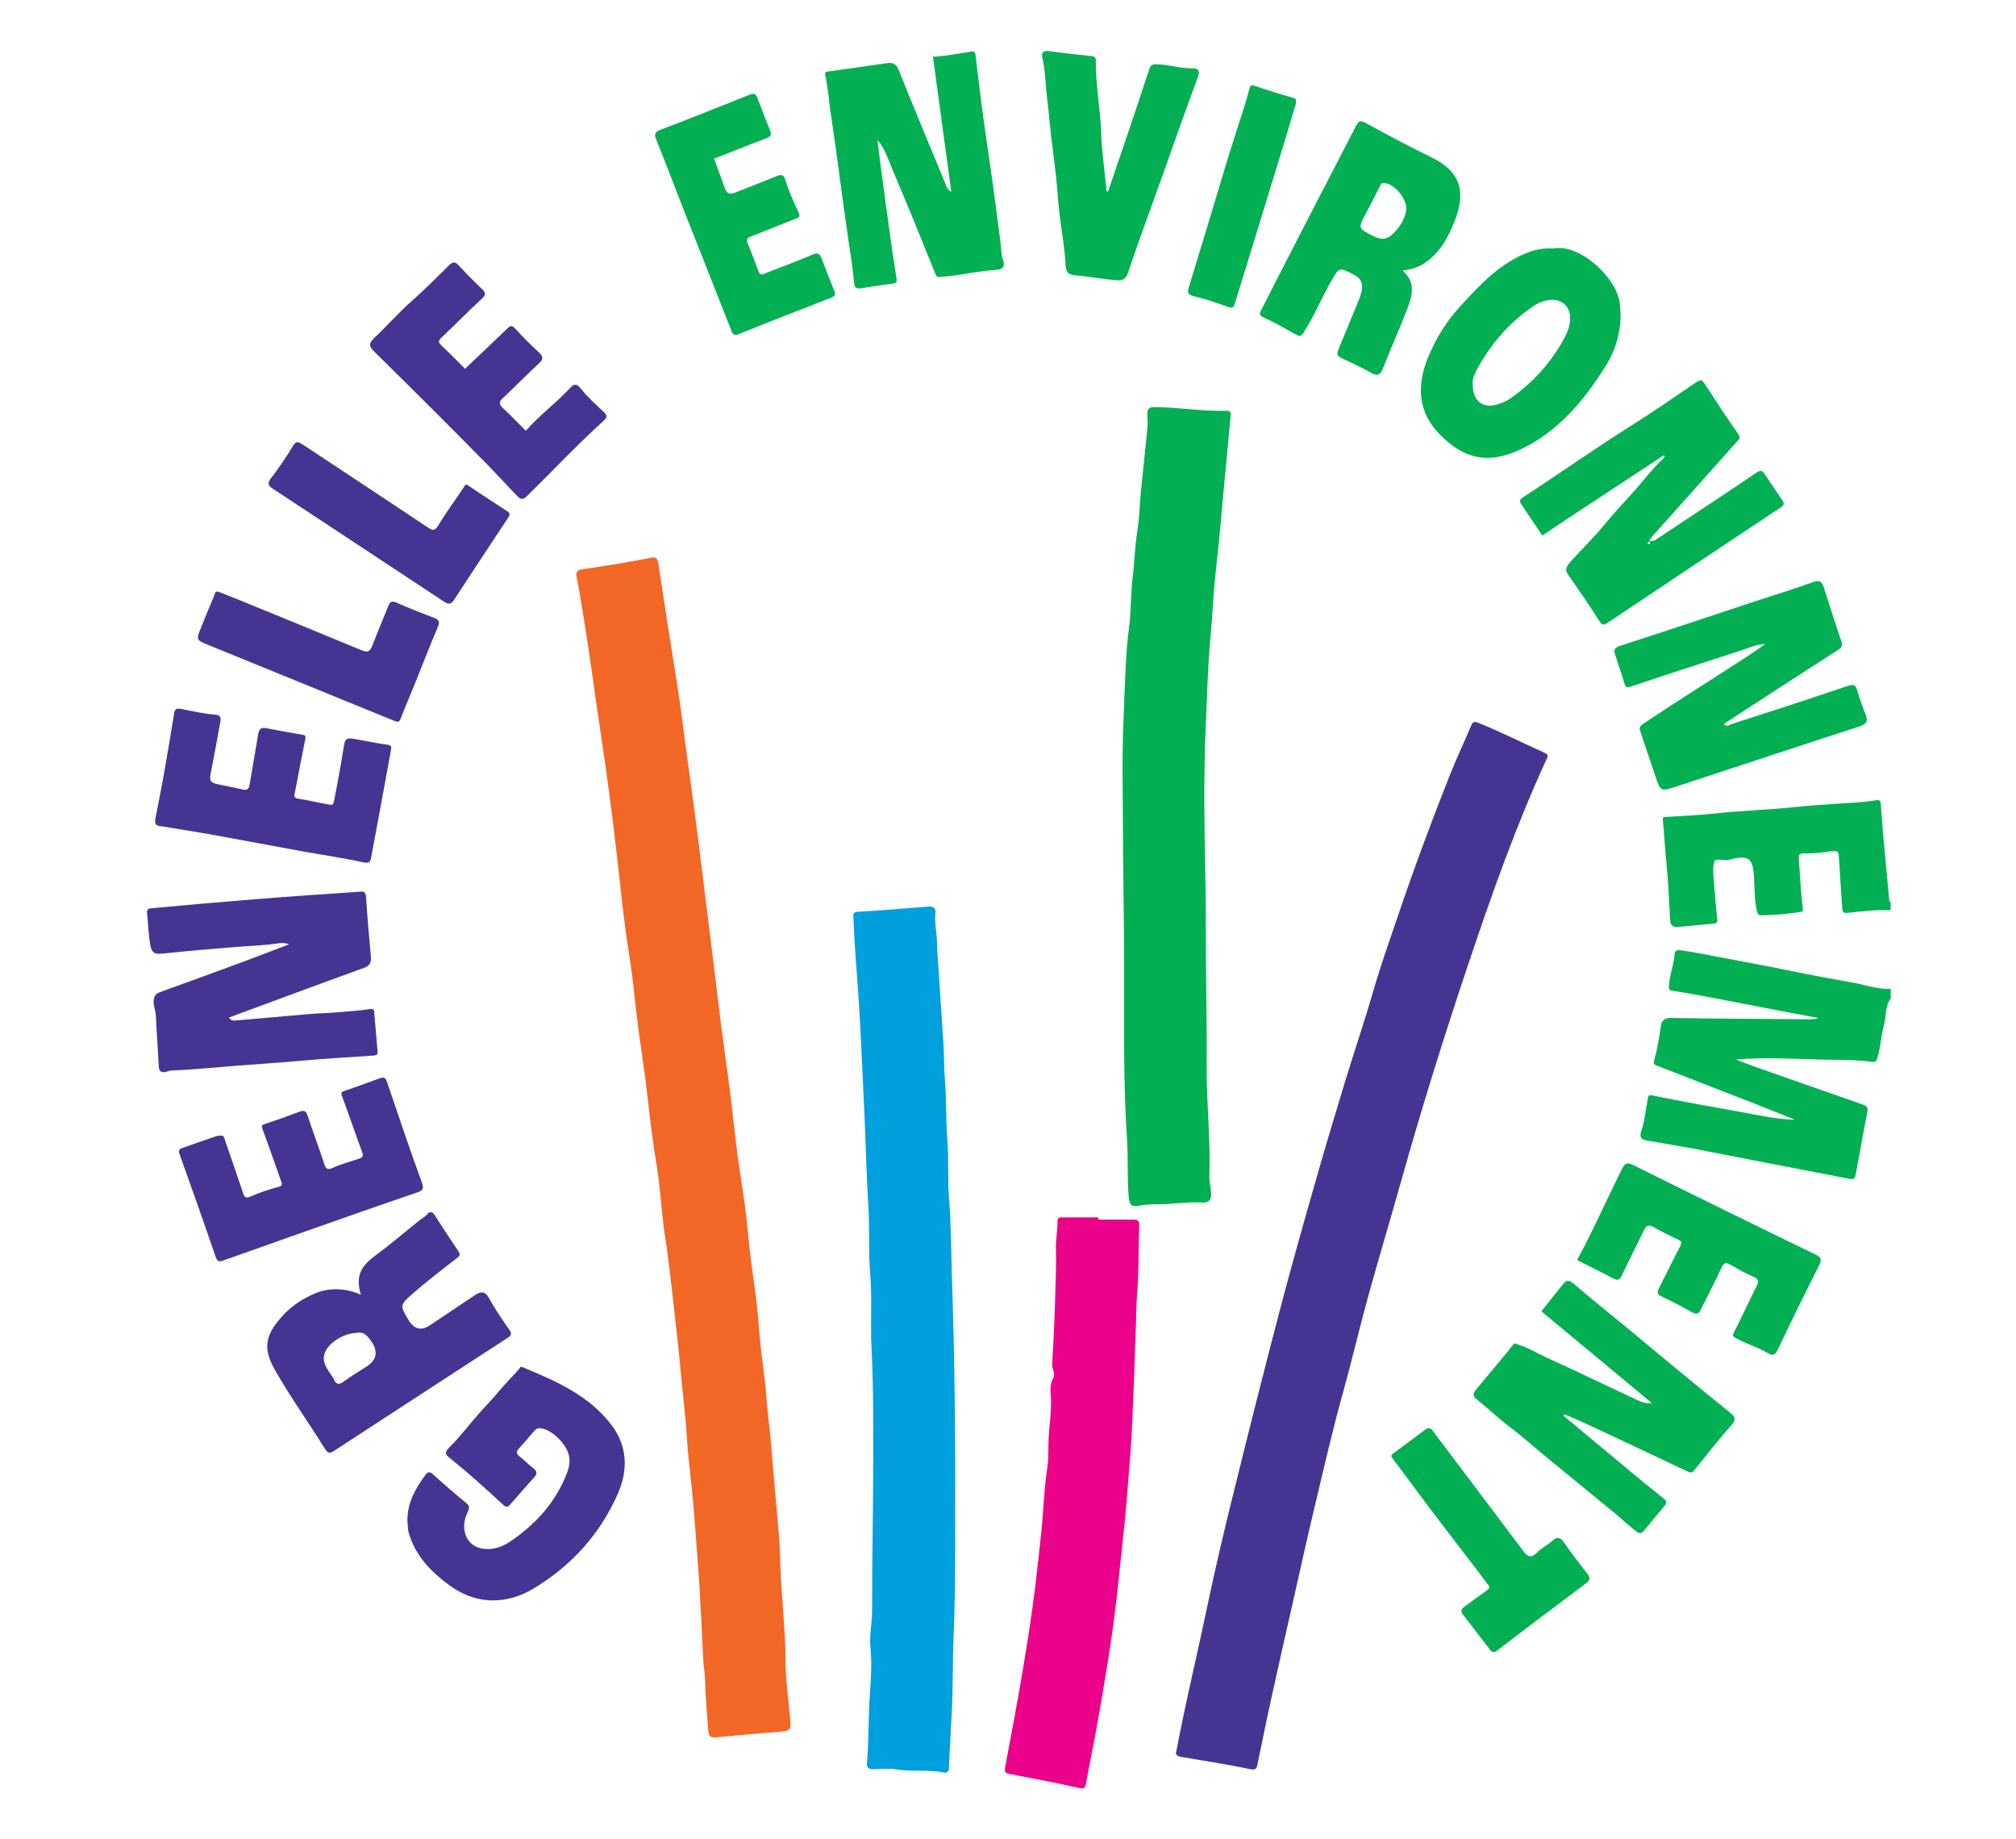 <?xml version="1.0" encoding="UTF-8"?>
<svg id="Calque_2" data-name="Calque 2" xmlns="http://www.w3.org/2000/svg" viewBox="0 0 192.47 175.56">
  <defs>
    <style>
      .cls-1 {
        fill: #009fdd;
      }

      .cls-2 {
        fill: #f26626;
      }

      .cls-3 {
        fill: #02b053;
      }

      .cls-4 {
        fill: #463493;
      }

      .cls-5 {
        fill: #ec018a;
      }
    </style>
  </defs>
  <path class="cls-3" d="m180.5,95.33c-.56.73-.39,1.65-.62,2.46-.3,1.03-.32,2.12-.64,3.16-.08.25-.12.45-.45.41-1.73-.24-3.48-.18-5.21-.23-2.54-.07-5.09-.23-7.83,0,.76.29,1.36.54,1.96.75,3.38,1.19,6.77,2.38,10.16,3.56.35.12.49.29.41.69-.26,1.28-.48,2.56-.72,3.85-.13.72-.28,1.43-.4,2.15-.06.37-.23.47-.6.39-2.12-.42-4.25-.82-6.37-1.23-2.76-.54-5.52-1.08-8.29-1.61-1.49-.28-2.98-.53-4.47-.78-.6-.1-1-.19-.71-1.03.32-.93.38-1.94.58-2.91.04-.21-.02-.5.46-.4,2.66.54,5.34,1.03,8.01,1.5,1.85.33,3.68.77,5.6.82-1.13-.45-2.26-.91-3.4-1.36-3.25-1.27-6.5-2.53-9.75-3.79-.21-.08-.39-.16-.31-.44.29-1.08.5-2.17.64-3.29.06-.54.33-.86,1.05-.84,4.35.08,8.71.09,13.06.13.31,0,.63,0,.95-.12-1.24-.23-2.48-.46-3.72-.7-1.99-.38-3.98-.77-5.97-1.15-1.41-.27-2.82-.53-4.23-.75-.32-.05-.38-.14-.36-.44.06-1.05.48-2.03.55-3.08.03-.49.53-.35.83-.31.91.13,1.81.31,2.71.48,2.74.52,5.49,1.02,8.23,1.59,1.81.38,3.64.68,5.45,1.02,1.12.22,2.23.61,3.41.56v.96Z"/>
  <path class="cls-3" d="m180.5,86.88c-1.4-.06-2.78.11-4.16.26-.37.04-.44-.13-.46-.43-.1-1.6-.22-3.19-.31-4.79-.03-.49.02-.77-.72-.67-.85.11-1.72.24-2.59.21-.42-.02-.57.11-.53.53.13,1.54.18,3.1.38,4.63.05.42-.01.39-.32.44-1.19.19-2.39.28-3.59.31-.29,0-.39-.09-.46-.39-.25-1.06-.22-2.14-.28-3.2-.1-1.86-.46-2.2-2.29-1.74-.05.01-.1.05-.15.05-.46.07-1.23-.2-1.34.13-.21.62-.08,1.35-.04,2.04.08,1.18.19,2.35.31,3.52.03.3-.11.36-.35.38-1.15.1-2.29.21-3.44.32-.53.05-.68-.24-.71-.69-.1-1.68-.16-3.36-.32-5.03-.15-1.46-.22-2.93-.37-4.39-.04-.37.02-.38.3-.39,1.63-.11,3.27-.18,4.89-.35,2.46-.27,4.93-.33,7.38-.59,1.43-.15,2.87-.25,4.31-.34,1.15-.07,2.3-.12,3.44-.31.24-.04.45-.06.48.32.08,1.28.2,2.56.31,3.84.16,1.83.34,3.65.51,5.47,0,.03.08.05.12.08v.8Z"/>
  <path class="cls-2" d="m67.14,158.37c-.17-3.11-.27-6.06-.5-9-.16-1.99-.29-3.98-.46-5.96-.18-2.06-.47-4.11-.6-6.17-.08-1.34-.22-2.67-.36-4-.2-1.82-.33-3.64-.55-5.46-.18-1.52-.33-3.06-.51-4.59-.19-1.68-.38-3.37-.65-5.05-.29-1.82-.39-3.68-.62-5.51-.19-1.5-.46-2.99-.66-4.49-.22-1.68-.39-3.36-.6-5.04-.25-1.92-.55-3.83-.79-5.74-.18-1.4-.3-2.8-.48-4.19-.2-1.55-.46-3.1-.67-4.65-.19-1.42-.34-2.85-.5-4.28-.22-1.9-.42-3.79-.66-5.69-.22-1.81-.47-3.62-.72-5.43-.26-1.89-.56-3.77-.83-5.65-.28-1.94-.54-3.87-.83-5.81-.27-1.8-.57-3.6-.87-5.4-.07-.41-.16-.82-.24-1.22-.08-.39.12-.64.46-.69,2.27-.32,4.52-.69,6.77-1.13.4-.08.53.22.57.49.34,2.14.65,4.28.98,6.41.3,1.93.63,3.85.92,5.78.3,2.04.56,4.1.83,6.14.25,1.85.52,3.7.76,5.55.29,2.19.56,4.39.83,6.59.34,2.71.67,5.42,1.01,8.14.25,2.04.49,4.08.75,6.11.26,1.97.55,3.94.8,5.91.23,1.83.4,3.68.64,5.51.24,1.83.55,3.64.79,5.47.19,1.5.31,3.01.49,4.51.19,1.58.44,3.15.62,4.73.14,1.22.2,2.45.33,3.68.19,1.79.48,3.57.6,5.37.08,1.21.27,2.4.37,3.61.18,2.28.4,4.56.59,6.85.13,1.55.3,3.1.33,4.66.07,3.28.5,6.53.52,9.81,0,1.81.27,3.62.43,5.43.1,1.11.1,1.26-1.09,1.34-1.99.13-3.97.34-5.95.52-.56.05-.73-.09-.78-.71-.13-1.68-.26-3.36-.31-5.04-.02-.62-.19-1.25-.14-1.72Z"/>
  <path class="cls-4" d="m112.29,167.24c.23-1.18.43-2.22.65-3.26.72-3.45,1.53-6.88,2.25-10.33.81-3.87,1.72-7.71,2.67-11.54,1.41-5.71,2.85-11.41,4.34-17.1,1.04-3.96,2.15-7.89,3.27-11.82.94-3.3,1.92-6.59,2.92-9.87.89-2.93,1.88-5.82,2.73-8.76.71-2.45,1.56-4.84,2.38-7.25,1.52-4.48,3.17-8.92,4.92-13.33.63-1.58,1.36-3.12,2.02-4.69.15-.34.25-.48.68-.3,2.15.86,4.21,1.91,6.31,2.85.42.19.36.33.22.63-2.91,6.31-5.22,12.86-7.43,19.44-2.32,6.9-4.49,13.85-6.46,20.86-1.01,3.6-2.09,7.18-3.09,10.79-.87,3.16-1.61,6.35-2.49,9.5-.96,3.44-1.75,6.92-2.58,10.39-.77,3.19-1.47,6.39-2.19,9.59-.71,3.12-1.42,6.24-2.1,9.36-.44,1.99-.83,3.98-1.25,5.97-.08.41-.13.62-.73.49-2.18-.46-4.4-.79-6.6-1.17-.32-.06-.53-.23-.45-.46Z"/>
  <path class="cls-1" d="m89.46,90.34c.19,2.92.4,6.1.61,9.28.08,1.13.04,2.27.14,3.41.16,1.9.08,3.81.23,5.71.15,1.91.02,3.82.17,5.72.22,2.83.2,5.66.3,8.49.28,8.02.3,16.04.28,24.06,0,3.05-.02,6.11-.15,9.16-.1,2.34-.05,4.68-.16,7.02-.09,1.84-.21,3.69-.28,5.53-.02.41-.18.53-.53.46-1.48-.3-2.99-.04-4.48-.29-.72-.12-1.48-.03-2.23-.02-.39,0-.63-.12-.59-.55.19-2.21.12-4.42.28-6.63.11-1.49.2-3,.05-4.5-.11-1.13.16-2.26.16-3.39,0-4.86.1-9.72.11-14.58,0-3.48.02-6.96-.16-10.44-.13-2.41.07-4.82-.13-7.21-.18-2.16-.04-4.33-.18-6.5-.16-2.42-.21-4.85-.31-7.28-.09-2.18-.2-4.37-.3-6.55-.13-2.79-.27-5.58-.49-8.37-.14-1.73-.25-3.46-.32-5.2-.01-.3-.12-.61.42-.64,2.21-.13,4.41-.3,6.61-.49.57-.05.86.06.79.69-.1.96.19,1.89.16,3.11Z"/>
  <path class="cls-3" d="m107.61,108.95c-.45-6.67-.23-13.36-.31-20.04-.06-5.13-.1-10.25-.13-15.38-.01-2.52.09-5.04.2-7.56.09-1.98.14-3.98.41-5.96.22-1.63.16-3.31.36-4.94.18-1.45.2-2.91.44-4.36.2-1.24.22-2.5.34-3.75.2-2.03.43-4.05.62-6.07.04-.45.03-.9,0-1.35-.02-.46.12-.68.62-.68,2.32,0,4.63.42,6.95.35.41-.01.41.21.38.51-.21,2.19-.41,4.38-.62,6.57-.26,2.8-.49,5.6-.81,8.38-.23,1.96-.29,3.93-.47,5.88-.28,2.94-.35,5.89-.48,8.84-.22,5.07-.11,10.14-.02,15.21.04,2.15.02,4.3.04,6.46.02,3.53.1,7.07.07,10.6-.03,3.51.38,7,.26,10.51-.02.57.14,1.14.17,1.72.04.67-.25.92-.83.89-1.38-.07-2.75.14-4.12.17-.66.01-1.32,0-1.97.14-.55.12-.87,0-.94-.75-.17-1.8-.06-3.6-.16-5.39Z"/>
  <path class="cls-5" d="m104.85,116.41c1.11,0,2.23.01,3.34,0,.39,0,.58.07.57.52-.07,2.26-.03,4.53-.21,6.78-.09,1.11-.07,2.21-.12,3.32-.08,1.74-.11,3.49-.19,5.23-.1,2.16-.15,4.32-.32,6.47-.22,2.75-.41,5.5-.72,8.25-.23,2.04-.42,4.09-.66,6.14-.46,3.81-1.1,7.59-1.77,11.37-.34,1.92-.74,3.82-1.09,5.73-.09.49-.21.54-.71.43-2.17-.49-4.36-.9-6.55-1.32-.42-.08-.55-.12-.45-.69.58-3.04,1.14-6.08,1.66-9.13.45-2.67.87-5.35,1.2-8.03.2-1.66.38-3.33.56-4.99.23-2.11.27-4.23.59-6.33.12-.78.11-1.58.12-2.36.02-1.59.35-3.16.21-4.75-.04-.5-.03-1.02.22-1.46.28-.49-.11-.91-.08-1.38.14-2.25.24-4.5.3-6.75.04-1.43.1-2.86.06-4.29-.02-.86.16-1.73.15-2.6,0-.42.28-.37.55-.37,1.11,0,2.23,0,3.34,0,0,.07,0,.14,0,.21Z"/>
  <path class="cls-4" d="m21.86,97.13c.22.33.47.29.7.27,2.37-.2,4.75-.42,7.12-.62.81-.07,1.63-.07,2.44-.15,1.07-.1,2.14-.14,3.2-.32.19-.03.37-.02.4.25.11,1.26.21,2.51.33,3.77.04.38-.17.41-.47.43-2.25.15-4.5.28-6.75.48-2.06.19-4.13.32-6.19.48-2.09.16-4.18.38-6.27.46-.19,0-.35.09-.52.13-.38.09-.67,0-.69-.49-.08-1.62-.21-3.25-.28-4.87-.02-.48-.24-.91-.21-1.4.03-.43.17-.69.57-.84,2.64-.95,5.27-1.91,7.9-2.88,1.46-.54,2.9-1.1,4.45-1.69-.44-.19-.82-.13-1.17-.08-1.22.19-2.45.21-3.68.31-2.37.19-4.75.39-7.12.64-.86.09-1.14,0-1.29-.9-.16-.98-.19-1.97-.29-2.96-.04-.35.11-.43.45-.46,1.7-.14,3.39-.32,5.09-.46,2.49-.21,4.98-.42,7.48-.61,1.68-.13,3.37-.23,5.05-.35.76-.05,1.53-.1,2.29-.16.42-.04.52.12.55.54.12,1.87.28,3.73.45,5.59.06.59-.05.93-.69,1.16-4.28,1.54-8.54,3.14-12.84,4.72Z"/>
  <path class="cls-3" d="m158.62,43.61c-2.65,1.74-5.3,3.48-7.94,5.22-1.14.75-2.28,1.52-3.43,2.29-.65-.97-1.3-1.94-1.96-2.91-.21-.3-.29-.48.11-.74,3.4-2.21,6.7-4.55,10.13-6.71,2.16-1.36,4.27-2.81,6.38-4.25.4-.28.57-.3.84.13,1.04,1.61,2.1,3.21,3.2,4.79.25.35.1.48-.11.71-2.72,3.04-5.44,6.08-8.15,9.12-.08.09-.13.22-.23.38.31.06.49-.04.72-.19,3.16-2.11,6.34-4.19,9.49-6.32.4-.27.57-.25.81.12.55.84,1.11,1.67,1.68,2.5.22.31.16.48-.16.69-5.52,3.66-11.03,7.34-16.54,11.02-.35.23-.51.23-.77-.19-.96-1.52-1.99-2.99-3.01-4.46-.35-.5-.03-.86.24-1.17,1.08-1.21,2.26-2.35,3.29-3.6,1.08-1.32,2.28-2.53,3.38-3.83.71-.84,1.4-1.71,2.22-2.45.05-.08.09-.15.14-.23-.13-.07-.24-.05-.31.08Zm-1.26,8.3c.16.06.17-.04.2-.1,0-.02-.07-.1-.09-.09-.07.02-.13.06-.19.09.04.05.07.09.08.1Z"/>
  <path class="cls-3" d="m168.5,61.48c-.97.05-1.67.42-2.41.65-3.46,1.12-6.93,2.24-10.38,3.4-.42.14-.52.06-.63-.32-.27-.91-.58-1.81-.88-2.71-.16-.47-.07-.68.49-.86,4.49-1.45,8.96-2.95,13.43-4.43,1.64-.54,3.31-1.03,4.93-1.63.62-.23.88-.12,1.07.48.54,1.7,1.08,3.4,1.66,5.09.15.43.08.63-.31.89-3.63,2.33-7.25,4.69-10.88,7.05.22.36.52.09.73.02,3.7-1.19,7.41-2.39,11.09-3.64.63-.21.76-.04.92.49.22.74.48,1.47.77,2.19.24.62.17.95-.55,1.18-5.84,1.89-11.66,3.83-17.49,5.74-1.53.5-1.53.49-2.04-1.05-.45-1.37-.94-2.73-1.38-4.1-.08-.26-.25-.5.2-.8,3.45-2.33,7-4.51,10.47-6.79.35-.23.69-.49,1.19-.84Z"/>
  <path class="cls-3" d="m90.82,18.31c-.59-4.37-1.17-8.61-1.75-12.89,1.23-.07,2.43-.29,3.64-.5.25-.04.39.02.42.31.26,2.13.51,4.26.8,6.38.28,2.04.6,4.07.88,6.11.25,1.81.47,3.62.71,5.43.07.54.05,1.12.23,1.62.26.7-.07.96-.62.99-1.77.1-3.5.54-5.27.67-.28.02-.4.08-.55-.27-1.36-3.38-2.73-6.75-4.16-10.1-.39-.91-.66-1.9-1.38-2.69.1.77.19,1.55.29,2.32.31,2.29.61,4.57.93,6.86.18,1.32.38,2.63.59,3.95.04.29.11.51-.3.56-1.05.14-2.1.3-3.15.47-.48.08-.57-.3-.59-.55-.11-1.32-.33-2.62-.52-3.93-.2-1.38-.4-2.77-.59-4.15-.18-1.33-.35-2.67-.53-4-.19-1.38-.4-2.77-.6-4.15-.17-1.21-.25-2.42-.52-3.61-.06-.26.12-.3.33-.32,1.86-.26,3.72-.52,5.57-.79.56-.08.87.04,1.12.64,1.46,3.65,2.97,7.27,4.47,10.89.09.22.13.51.54.75Z"/>
  <path class="cls-3" d="m149.28,135.14c1.95,1.62,3.89,3.24,5.84,4.86,1.24,1.03,2.48,2.06,3.74,3.06.28.22.28.4.09.64-.67.82-1.37,1.62-2.03,2.44-.27.34-.55.17-.74.01-.75-.6-1.45-1.25-2.19-1.86-1.1-.91-2.2-1.81-3.31-2.71-1.04-.85-2.08-1.71-3.12-2.56-1.12-.92-2.19-1.89-3.35-2.76-1.14-.86-2.18-1.85-3.29-2.75-.39-.32-.22-.6-.01-.86,1.18-1.43,2.39-2.84,3.55-4.29.2-.25.28-.07.43-.03,1.03.3,1.93.88,2.89,1.31,2.83,1.28,5.62,2.64,8.43,3.95.44.2.9.42,1.49.33-3.53-2.93-7.02-5.82-10.54-8.75.72-.91,1.38-1.76,2.06-2.59.29-.36.54-.46,1-.07,1.7,1.47,3.46,2.86,5.19,4.29,1.31,1.08,2.61,2.18,3.92,3.26,1.92,1.58,3.83,3.16,5.77,4.72.52.42.73.67.17,1.29-1.18,1.31-2.26,2.73-3.38,4.09-.18.22-.31.52-.73.32-3.15-1.5-6.3-2.98-9.46-4.46-.77-.36-1.56-.69-2.34-1.03-.03.05-.05.11-.08.16Z"/>
  <path class="cls-4" d="m38.9,145.04c0-1.6.76-2.96,1.7-4.24.19-.26.4-.41.75-.07,1.03.95,2.1,1.86,3.18,2.75.36.29.27.52.11.87-.78,1.61-.1,3.23,1.42,3.47.97.15,1.84-.14,2.6-.65,2.29-1.53,4.14-3.49,5.25-6.04.32-.72.64-1.5.35-2.4-.32-1.01-1.61-2.29-2.63-2.4-.23-.02-.41.01-.57.19-.5.58-.99,1.17-1.51,1.73-.26.28-.3.49.04.75.46.36.86.79,1.32,1.14.38.29.39.53.09.87-.78.86-1.55,1.74-2.31,2.62-.28.32-.48.17-.72-.06-1.63-1.51-3.27-2.99-5-4.38-.4-.32-.61-.51-.07-1.04,1.06-1.04,1.95-2.25,2.94-3.36.58-.65,1.19-1.26,1.74-1.93.61-.75,1.32-1.44,1.96-2.17.12-.13.1-.3.38-.18,3.17,1.32,6.32,2.68,8.47,5.52,1.51,2,1.58,4.28.62,6.49-1.69,3.88-4.43,6.91-8.06,9.1-1.32.8-2.8,1.23-4.37,1.12-1.37-.1-2.61-.64-3.7-1.44-1.74-1.29-3.22-2.79-3.85-4.97-.13-.43-.07-.83-.15-1.29Z"/>
  <path class="cls-4" d="m34.45,123.58c-.49-1.72-.08-2.65,1.34-3.7,1.41-1.04,2.74-2.18,4.11-3.28.3-.24.65-.42.91-.73.19-.22.46-.26.69.11.74,1.18,1.53,2.34,2.3,3.51.19.29.06.41-.2.61-1.44,1.12-2.89,2.23-4.26,3.43-1.18,1.03-1.14,1.13-.35,2.45q.81,1.36,2.07.51c1.41-.95,2.83-1.89,4.24-2.84.57-.39,1-.46,1.4.29.57,1.04,1.25,2.02,1.93,2.99.28.4.17.55-.2.79-3.38,2.19-6.75,4.39-10.13,6.59-2.13,1.39-4.26,2.77-6.38,4.16-.37.24-.59.32-.9-.18-1.54-2.49-3.26-4.88-4.71-7.42-1.11-1.94-1.22-3.24.7-5.31.91-.98,2-1.68,3.23-2.17,1.3-.51,2.92-.42,4.2.2Zm-.38,3.65c-1.11,0-2.48.79-2.96,1.68-.51.95.07,1.67.55,2.4.07.11.16.21.21.33.21.51.48.58.95.23.7-.52,1.45-.97,2.19-1.44q1.43-.93.46-2.37c-.36-.53-.74-.98-1.4-.84Z"/>
  <path class="cls-3" d="m133.9,25.83c1.32,1.13.92,2.43.45,3.67-.72,1.88-1.56,3.72-2.29,5.6-.26.66-.52.86-1.19.47-.91-.52-1.87-.95-2.81-1.4-.38-.18-.47-.39-.29-.79.61-1.44,1.2-2.9,1.79-4.35.17-.41.36-.82.44-1.24.13-.65-.02-1.19-.69-1.54-1.48-.77-1.44-.78-2.25.64-.91,1.59-1.6,3.3-2.6,4.85-.22.35-.34.41-.68.22-1.04-.58-2.08-1.17-3.16-1.67-.46-.21-.35-.44-.2-.72,1.36-2.65,2.71-5.31,4.08-7.96,1.64-3.18,3.3-6.35,4.93-9.53.23-.45.38-.66.96-.34,2.07,1.14,4.17,2.25,6.3,3.29,2.8,1.38,3.27,3.33,2.19,6.07-.62,1.58-1.43,3.07-2.91,4.04-.59.39-1.26.58-2.05.69Zm.37-5.86c-.02-1.23-1.33-2.52-2.18-2.5-.28,0-.31.25-.4.42-.43.82-.84,1.65-1.28,2.47-.77,1.43-.77,1.42.67,2.16.58.3,1.17.42,1.71-.03.88-.74,1.39-1.71,1.48-2.52Z"/>
  <path class="cls-3" d="m148.31,23.72c2.5-.48,5.99,2.74,6.32,5.15.3,2.21-.2,4.28-1.41,6.19-1.9,3-4.14,5.73-7.29,7.45-3.23,1.76-5.77,1.71-8.49-1.06-2.05-2.09-2.21-4.62-1.12-7.29.73-1.8,1.74-3.44,3.03-4.85,1.94-2.13,3.91-4.29,6.76-5.3.74-.26,1.47-.33,2.2-.29Zm-7.69,12.91c-.07,1.64.96,2.43,2.42,1.95.4-.13.8-.3,1.14-.54,2.22-1.54,3.97-3.5,5.23-5.89.32-.61.54-1.27.48-1.99-.07-.9-.71-1.51-1.61-1.54-.81-.03-1.49.31-2.12.76-2.11,1.49-3.77,3.41-5.03,5.66-.29.53-.57,1.06-.53,1.58Z"/>
  <path class="cls-4" d="m44.41,35.19c1.34-1.28,2.69-2.54,4.02-3.83.29-.28.44-.34.75,0,.72.78,1.47,1.54,2.25,2.26.43.4.48.65.02,1.07-1.17,1.08-2.28,2.22-3.44,3.31-.39.36-.39.59,0,.95.74.68,1.44,1.42,2.19,2.17,1.27-1.46,2.84-2.6,4.15-4.01.42-.45.67-.59,1.14.02.61.79,1.39,1.47,2.12,2.16.34.32.41.52.02.87-2.54,2.3-4.88,4.8-7.33,7.2-.35.34-.57.35-.91,0-.94-.97-1.84-1.97-2.78-2.93-3.59-3.66-7.23-7.27-10.88-10.87-.55-.54-.5-.83.02-1.32,1.24-1.17,2.36-2.46,3.64-3.58,1.22-1.07,2.34-2.22,3.49-3.35.4-.39.61-.3.94.05.7.76,1.43,1.5,2.18,2.21.37.35.41.56.01.93-1.3,1.21-2.55,2.48-3.84,3.7-.31.3-.37.46-.02.78.78.72,1.51,1.49,2.26,2.23Z"/>
  <path class="cls-4" d="m21.03,108.4c.36-.1.39.27.48.52.57,1.63,1.13,3.27,1.68,4.91.13.4.23.6.75.37.85-.38,1.75-.67,2.65-.91.41-.11.34-.29.25-.54-.58-1.65-1.16-3.3-1.76-4.94-.11-.3-.17-.41.21-.53,1.13-.36,2.25-.78,3.37-1.19.43-.15.59.01.72.43.5,1.52,1.06,3.02,1.57,4.54.15.45.25.67.8.42.81-.37,1.68-.6,2.52-.88.3-.1.46-.22.31-.62-.66-1.77-1.25-3.56-1.92-5.33-.12-.31-.11-.4.19-.51,1.15-.4,2.3-.8,3.44-1.23.49-.18.58.12.69.46,1.08,3.15,2.12,6.3,3.27,9.42.25.69.15.84-.5,1.06-3.5,1.18-6.97,2.42-10.46,3.64-2.66.94-5.33,1.88-7.99,2.83-.36.13-.54.12-.7-.33-1.12-3.27-2.27-6.53-3.44-9.78-.1-.27-.12-.49.14-.59,1.12-.41,2.25-.79,3.38-1.18.07-.03.16-.02.32-.04Z"/>
  <path class="cls-4" d="m14.82,78.21c.27-1.4.56-2.8.81-4.21.34-1.89.65-3.79.96-5.69.08-.46.04-.79.79-.63,1.04.21,2.08.45,3.15.53.42.03.59.22.52.61-.29,1.62-.59,3.25-.91,4.87-.17.87-.11,1.01.77,1.19.76.16,1.53.31,2.29.48.38.09.56-.07.62-.41.27-1.59.55-3.17.81-4.76.07-.45.18-.8.76-.69,1.16.22,2.31.44,3.48.63.29.05.33.11.28.4-.34,1.69-.66,3.39-.99,5.08-.06.29-.16.55.3.62,1.03.17,2.05.41,3.08.59.31.05.34-.31.38-.5.29-1.53.59-3.07.83-4.61.21-1.34.18-1.34,1.53-1.1.9.16,1.8.36,2.71.47.43.05.38.28.33.54-.62,3.42-1.25,6.84-1.89,10.25-.07.38-.18.56-.74.44-1.87-.41-3.77-.68-5.65-1.02-2.88-.52-5.76-1.07-8.64-1.59-1.6-.29-3.22-.53-4.82-.81-.37-.06-.92,0-.73-.69Z"/>
  <path class="cls-3" d="m105.79,18.28c1.31-3.86,2.64-7.71,3.9-11.59.16-.5.29-.57.8-.55,1.11.03,2.17.39,3.28.38.36,0,.89.03.61.79-1.17,3.14-2.27,6.31-3.4,9.47-1.1,3.08-2.25,6.15-3.29,9.26-.28.83-.79.74-1.35.69-1.21-.12-2.42-.33-3.63-.45-.65-.06-.94-.19-.98-1-.08-1.68-.41-3.36-.6-5.04-.13-1.17-.19-2.34-.32-3.51-.14-1.27-.32-2.53-.47-3.8-.13-1.14-.21-2.29-.36-3.43-.17-1.32-.15-2.65-.46-3.95-.12-.49.04-.74.61-.67,1.37.18,2.74.34,4.12.48.34.04.37.22.37.48-.03,2.24.43,4.44.5,6.68.06,1.92.35,3.82.53,5.74.05,0,.1.01.15.02Z"/>
  <path class="cls-3" d="m150.56,120.28c1.55-2.84,2.83-5.79,4.28-8.67.28-.56.46-.72,1.1-.4,5.77,2.87,11.56,5.71,17.36,8.52.61.29.65.5.36,1.08-1.34,2.65-2.65,5.32-3.93,8-.27.58-.5.63-1.03.31-.94-.57-2.03-.85-2.99-1.41-.25-.15-.34-.17-.19-.48.75-1.49,1.46-3.01,2.2-4.51.2-.4.2-.62-.27-.83-.76-.34-1.5-.73-2.22-1.16-.5-.3-.68-.16-.91.34-.6,1.31-1.28,2.58-1.91,3.88-.21.44-.41.57-.88.3-.95-.54-1.92-1.04-2.9-1.5-.43-.2-.44-.41-.25-.78.69-1.34,1.34-2.71,2.04-4.04.18-.34.12-.45-.21-.61-.79-.37-1.58-.76-2.34-1.19-.45-.26-.69-.19-.92.29-.69,1.45-1.44,2.88-2.12,4.34-.22.46-.42.47-.82.26-1.12-.59-2.26-1.15-3.46-1.76Z"/>
  <path class="cls-3" d="m68.17,15.14c.35.95.71,1.89,1.04,2.84.16.47.46.6.9.43,1.32-.51,2.63-1.03,3.94-1.56.45-.18.75-.31.95.38.31,1.05.79,2.05,1.24,3.05.16.36.11.46-.27.6-1.42.53-2.81,1.14-4.23,1.67-.45.16-.52.31-.34.73.37.86.69,1.74,1.02,2.63.17.47.49.23.73.14,1.49-.57,2.98-1.14,4.46-1.76.47-.2.66-.07.82.35.4,1.05.8,2.1,1.23,3.14.16.38,0,.51-.32.64-2.94,1.15-5.89,2.29-8.82,3.47-.42.17-.55.04-.69-.32-1.47-3.75-2.96-7.49-4.44-11.24-.92-2.33-1.79-4.67-2.73-6.99-.22-.54-.16-.75.41-.96,2.84-1.08,5.67-2.2,8.49-3.34.43-.17.6-.1.75.3.39,1.04.79,2.07,1.21,3.1.16.41.08.6-.35.76-1.69.63-3.36,1.31-5,1.95Z"/>
  <path class="cls-3" d="m136.33,136.33c.31-.03.41.17.53.34,2.86,3.79,5.72,7.58,8.57,11.38.41.54.75.71,1.3.15.45-.45,1.04-.74,1.52-1.17.37-.34.71-.33,1.05.17.7,1.03,1.46,2.01,2.23,2.98.32.41.31.64-.12.96-2.84,2.12-5.66,4.24-8.47,6.4-.42.32-.57.07-.75-.16-.86-1.09-1.69-2.21-2.55-3.31-.22-.29-.1-.51.13-.68.74-.55,1.48-1.09,2.23-1.62.42-.29.04-.52-.08-.69-.68-.94-1.4-1.85-2.1-2.77-1.22-1.6-2.45-3.19-3.66-4.8-1.05-1.4-2.08-2.82-3.14-4.21-.18-.23-.29-.36-.02-.56,1.05-.78,2.09-1.56,3.14-2.33.06-.04.13-.07.16-.09Z"/>
  <path class="cls-4" d="m48.63,49.21s-.09.16-.16.27c-1.71,2.6-3.44,5.19-5.14,7.8-.28.43-.54.4-.89.18-2.82-1.86-5.64-3.73-8.47-5.59-2.63-1.74-5.26-3.47-7.89-5.2-.4-.26-.63-.49-.22-1.01.75-.97,1.45-1.99,2.08-3.05.31-.53.52-.47.95-.19,3.97,2.64,7.96,5.25,11.92,7.9.5.33.7.38,1.06-.21.73-1.23,1.6-2.38,2.4-3.58.12-.17.12-.4.43-.19,1.22.83,2.47,1.62,3.69,2.44.11.07.31.14.23.43Z"/>
  <path class="cls-4" d="m20.79,56.46c.84.33,1.62.63,2.39.95,3.8,1.55,7.61,3.11,11.4,4.68.53.22.76.06.95-.43.49-1.27,1.03-2.52,1.53-3.79.16-.41.32-.56.78-.35,1.2.53,2.42,1,3.64,1.47.43.17.53.37.33.83-.77,1.81-1.48,3.64-2.21,5.46-.44,1.09-.91,2.17-1.33,3.27-.13.35-.25.41-.59.27-5.92-2.42-11.85-4.84-17.77-7.25-1.18-.48-1.19-.49-.72-1.66.4-1,.81-1.99,1.23-2.98.08-.2.1-.47.36-.47Z"/>
  <path class="cls-3" d="m123.74,9.82c-.3,1-.59,2-.89,2.99-.98,3.23-1.97,6.46-2.96,9.68-.66,2.14-1.32,4.28-1.98,6.42-.09.3-.15.57-.63.4-1.09-.4-2.19-.77-3.32-1.04-.7-.17-.56-.54-.42-.98.65-2.13,1.3-4.26,1.94-6.38.84-2.76,1.64-5.54,2.53-8.29.45-1.38.91-2.76,1.28-4.16.07-.27.15-.39.49-.27,1.23.42,2.47.81,3.71,1.16.34.1.21.3.25.48Z"/>
</svg>